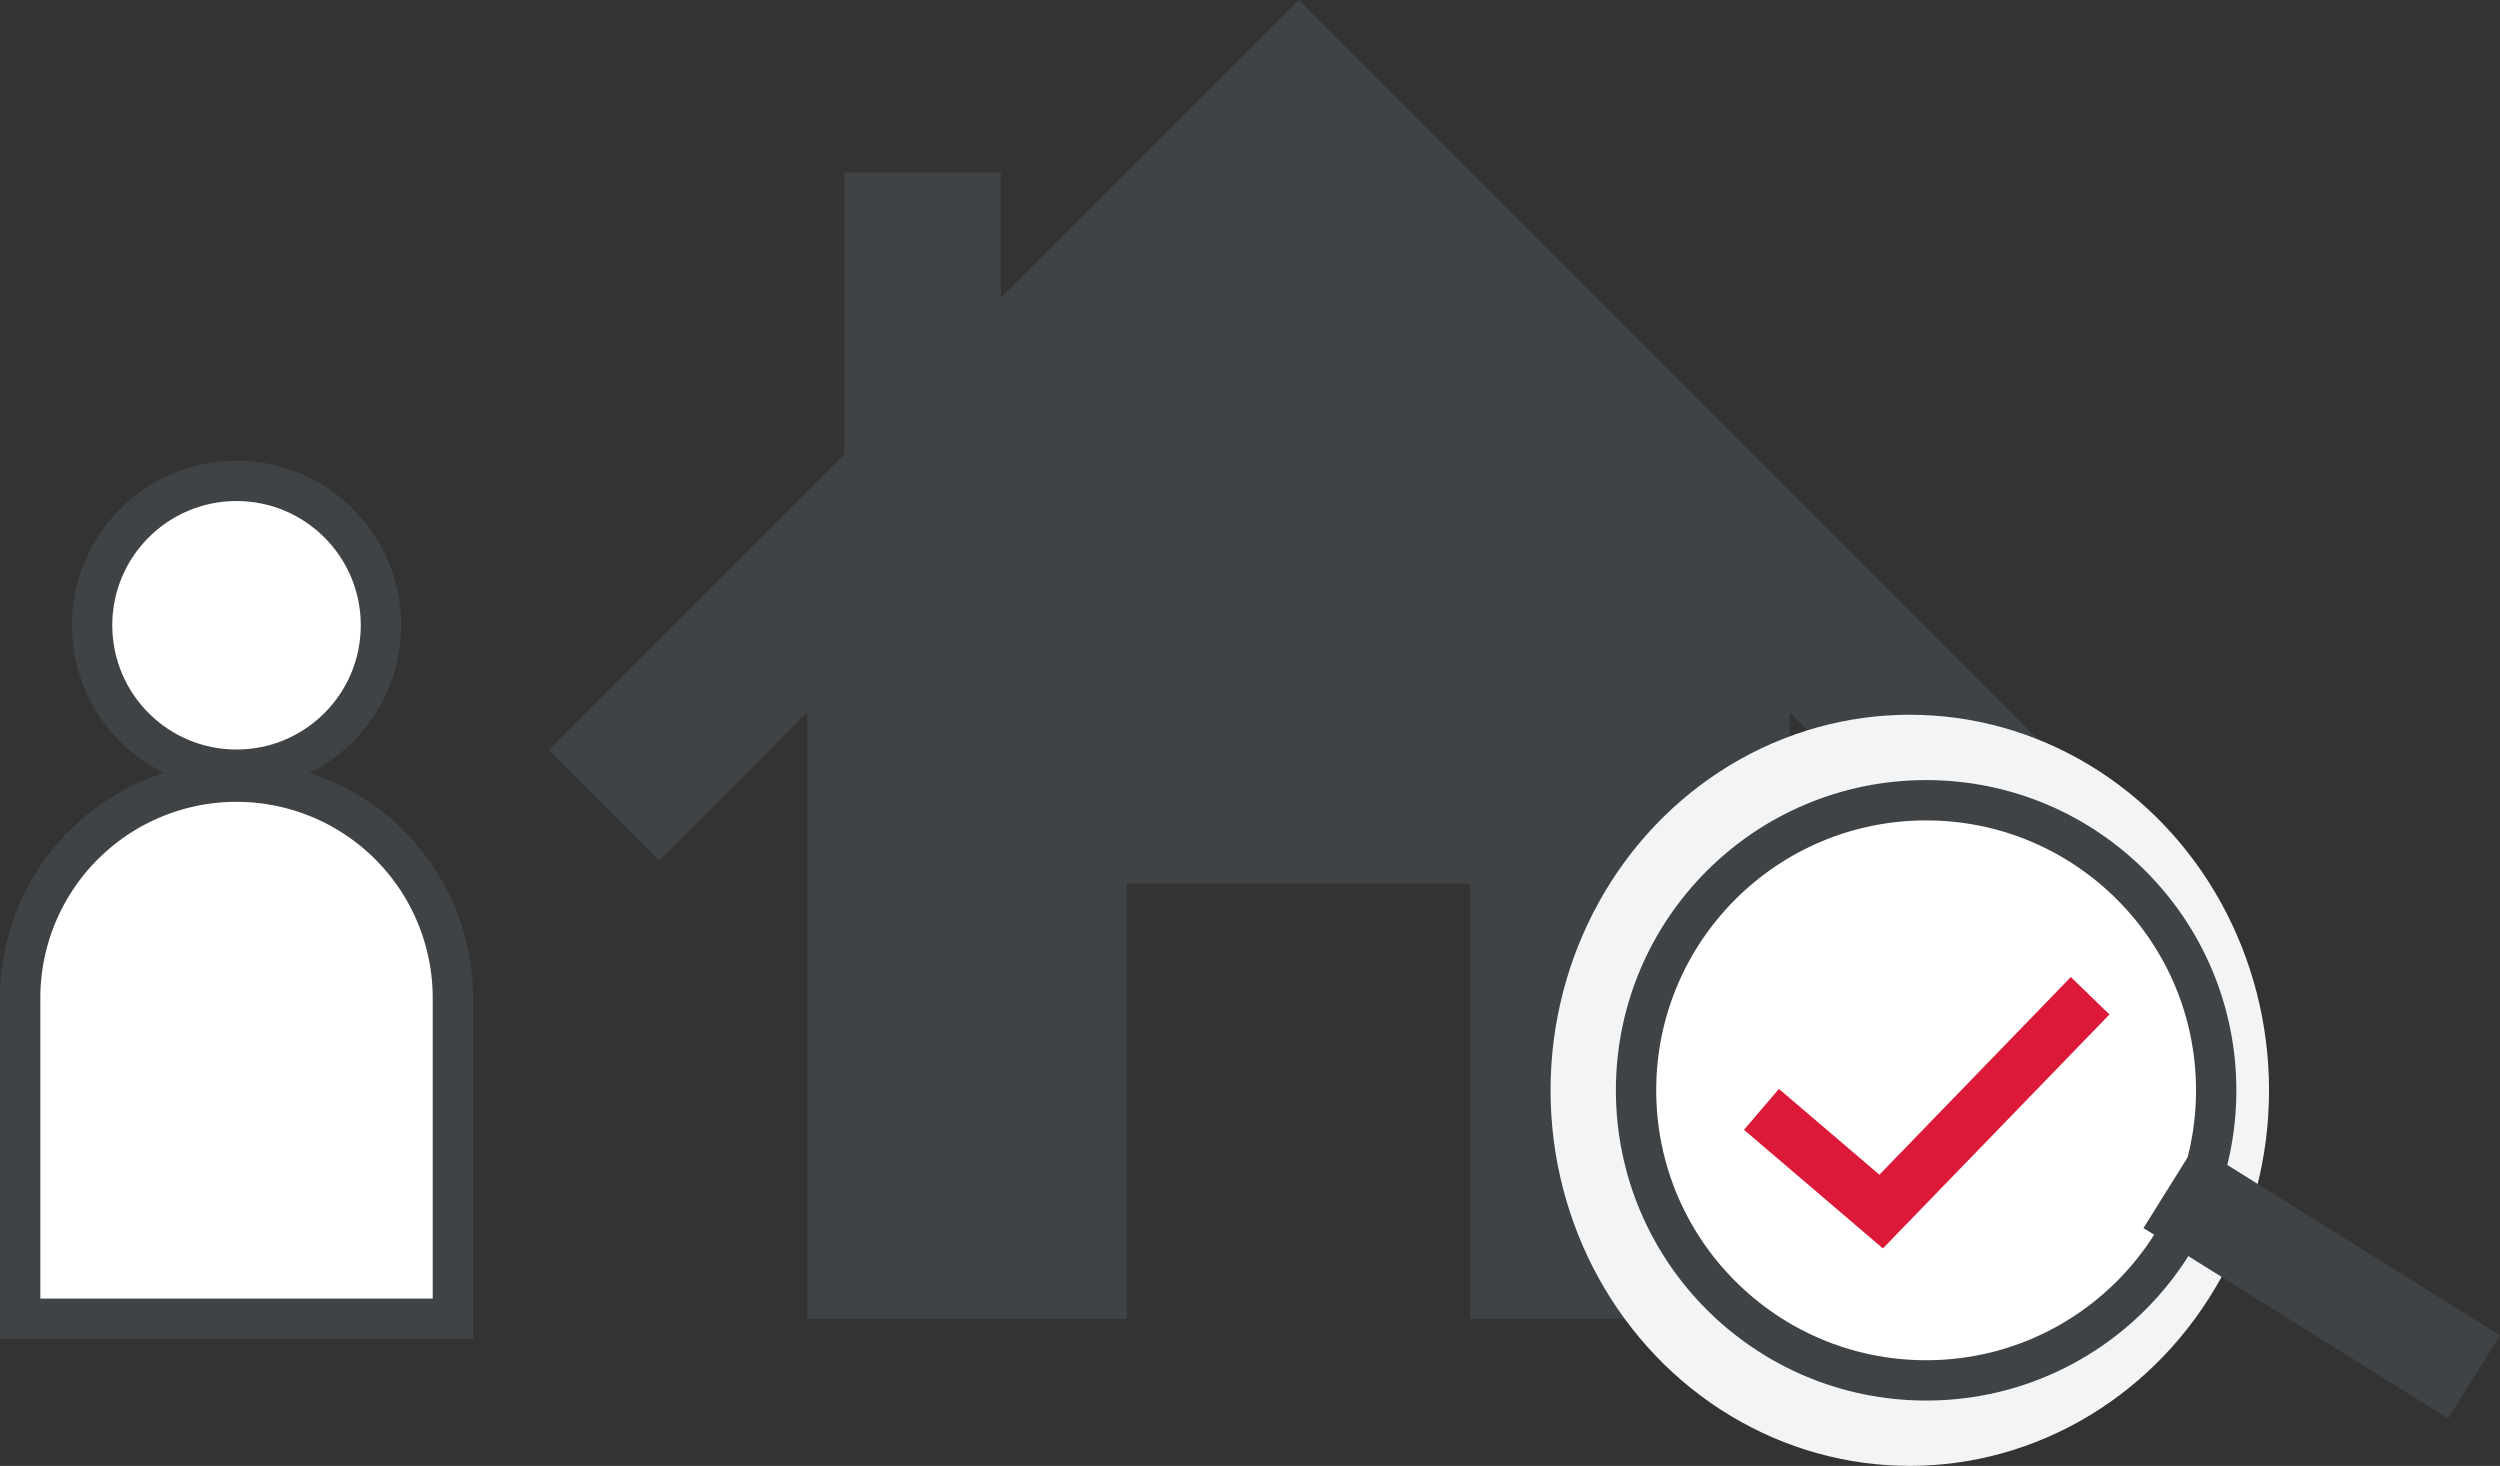 <svg xmlns="http://www.w3.org/2000/svg" width="92.959" height="54.508" viewBox="0 0 92.959 54.508">
  <rect x="0" y="0" width="92.959" height="54.508" fill="#333333" stroke="none"/>
  <g id="Group_46031" data-name="Group 46031" transform="translate(-404.389 -550.114)">
    <path id="Path_346090" data-name="Path 346090" d="M62.73,78.148V100.7H74.614V84.513h12.76V100.7H99.26V78.147l5.512,5.512,4.109-4.109L81,51.662,69.925,62.733V58.08h-5.81V68.544L53.109,79.55l4.109,4.109Z" transform="translate(371.676 498.452)" fill="#404345"/>
    <g id="Group_46025" data-name="Group 46025" transform="translate(462.044 576.691)">
      <ellipse id="Ellipse_63" data-name="Ellipse 63" cx="13.358" cy="13.965" rx="13.358" ry="13.965" transform="translate(0 0)" fill="#f3f4f5"/>
      <g id="Ellipse_61" data-name="Ellipse 61" transform="translate(2.429 2.429)" fill="#fff" stroke="#404345" stroke-width="1.5">
        <circle cx="11.536" cy="11.536" r="11.536" stroke="none"/>
        <circle cx="11.536" cy="11.536" r="10.786" fill="none"/>
      </g>
      <path id="Path_346091" data-name="Path 346091" d="M252.145,715.53l4.451,3.8,7.771-8.024" transform="translate(-244.303 -700.857)" fill="none" stroke="#dd1939" stroke-width="2"/>
    </g>
    <g id="Group_46024" data-name="Group 46024" transform="translate(405.139 567.994)">
      <g id="Group_46022" data-name="Group 46022" transform="translate(2.675 0)">
        <ellipse id="Ellipse_62" data-name="Ellipse 62" cx="5.37" cy="5.37" rx="5.37" ry="5.37" transform="translate(0)" fill="#fff" stroke="#404345" stroke-width="1.5"/>
      </g>
      <g id="Group_46023" data-name="Group 46023" transform="translate(0 11.185)">
        <path id="Path_346092" data-name="Path 346092" d="M36.106,39.646a8.045,8.045,0,0,0-8.045,8.045V59.617h16.09V47.691A8.046,8.046,0,0,0,36.106,39.646Z" transform="translate(-28.061 -39.646)" fill="#fff" stroke="#404345" stroke-width="1.5"/>
      </g>
    </g>
    <rect id="Rectangle_8287" data-name="Rectangle 8287" width="3.643" height="13.358" transform="matrix(0.53, -0.848, 0.848, 0.53, 484.09, 595.778)" fill="#404345"/>
  </g>
</svg>
